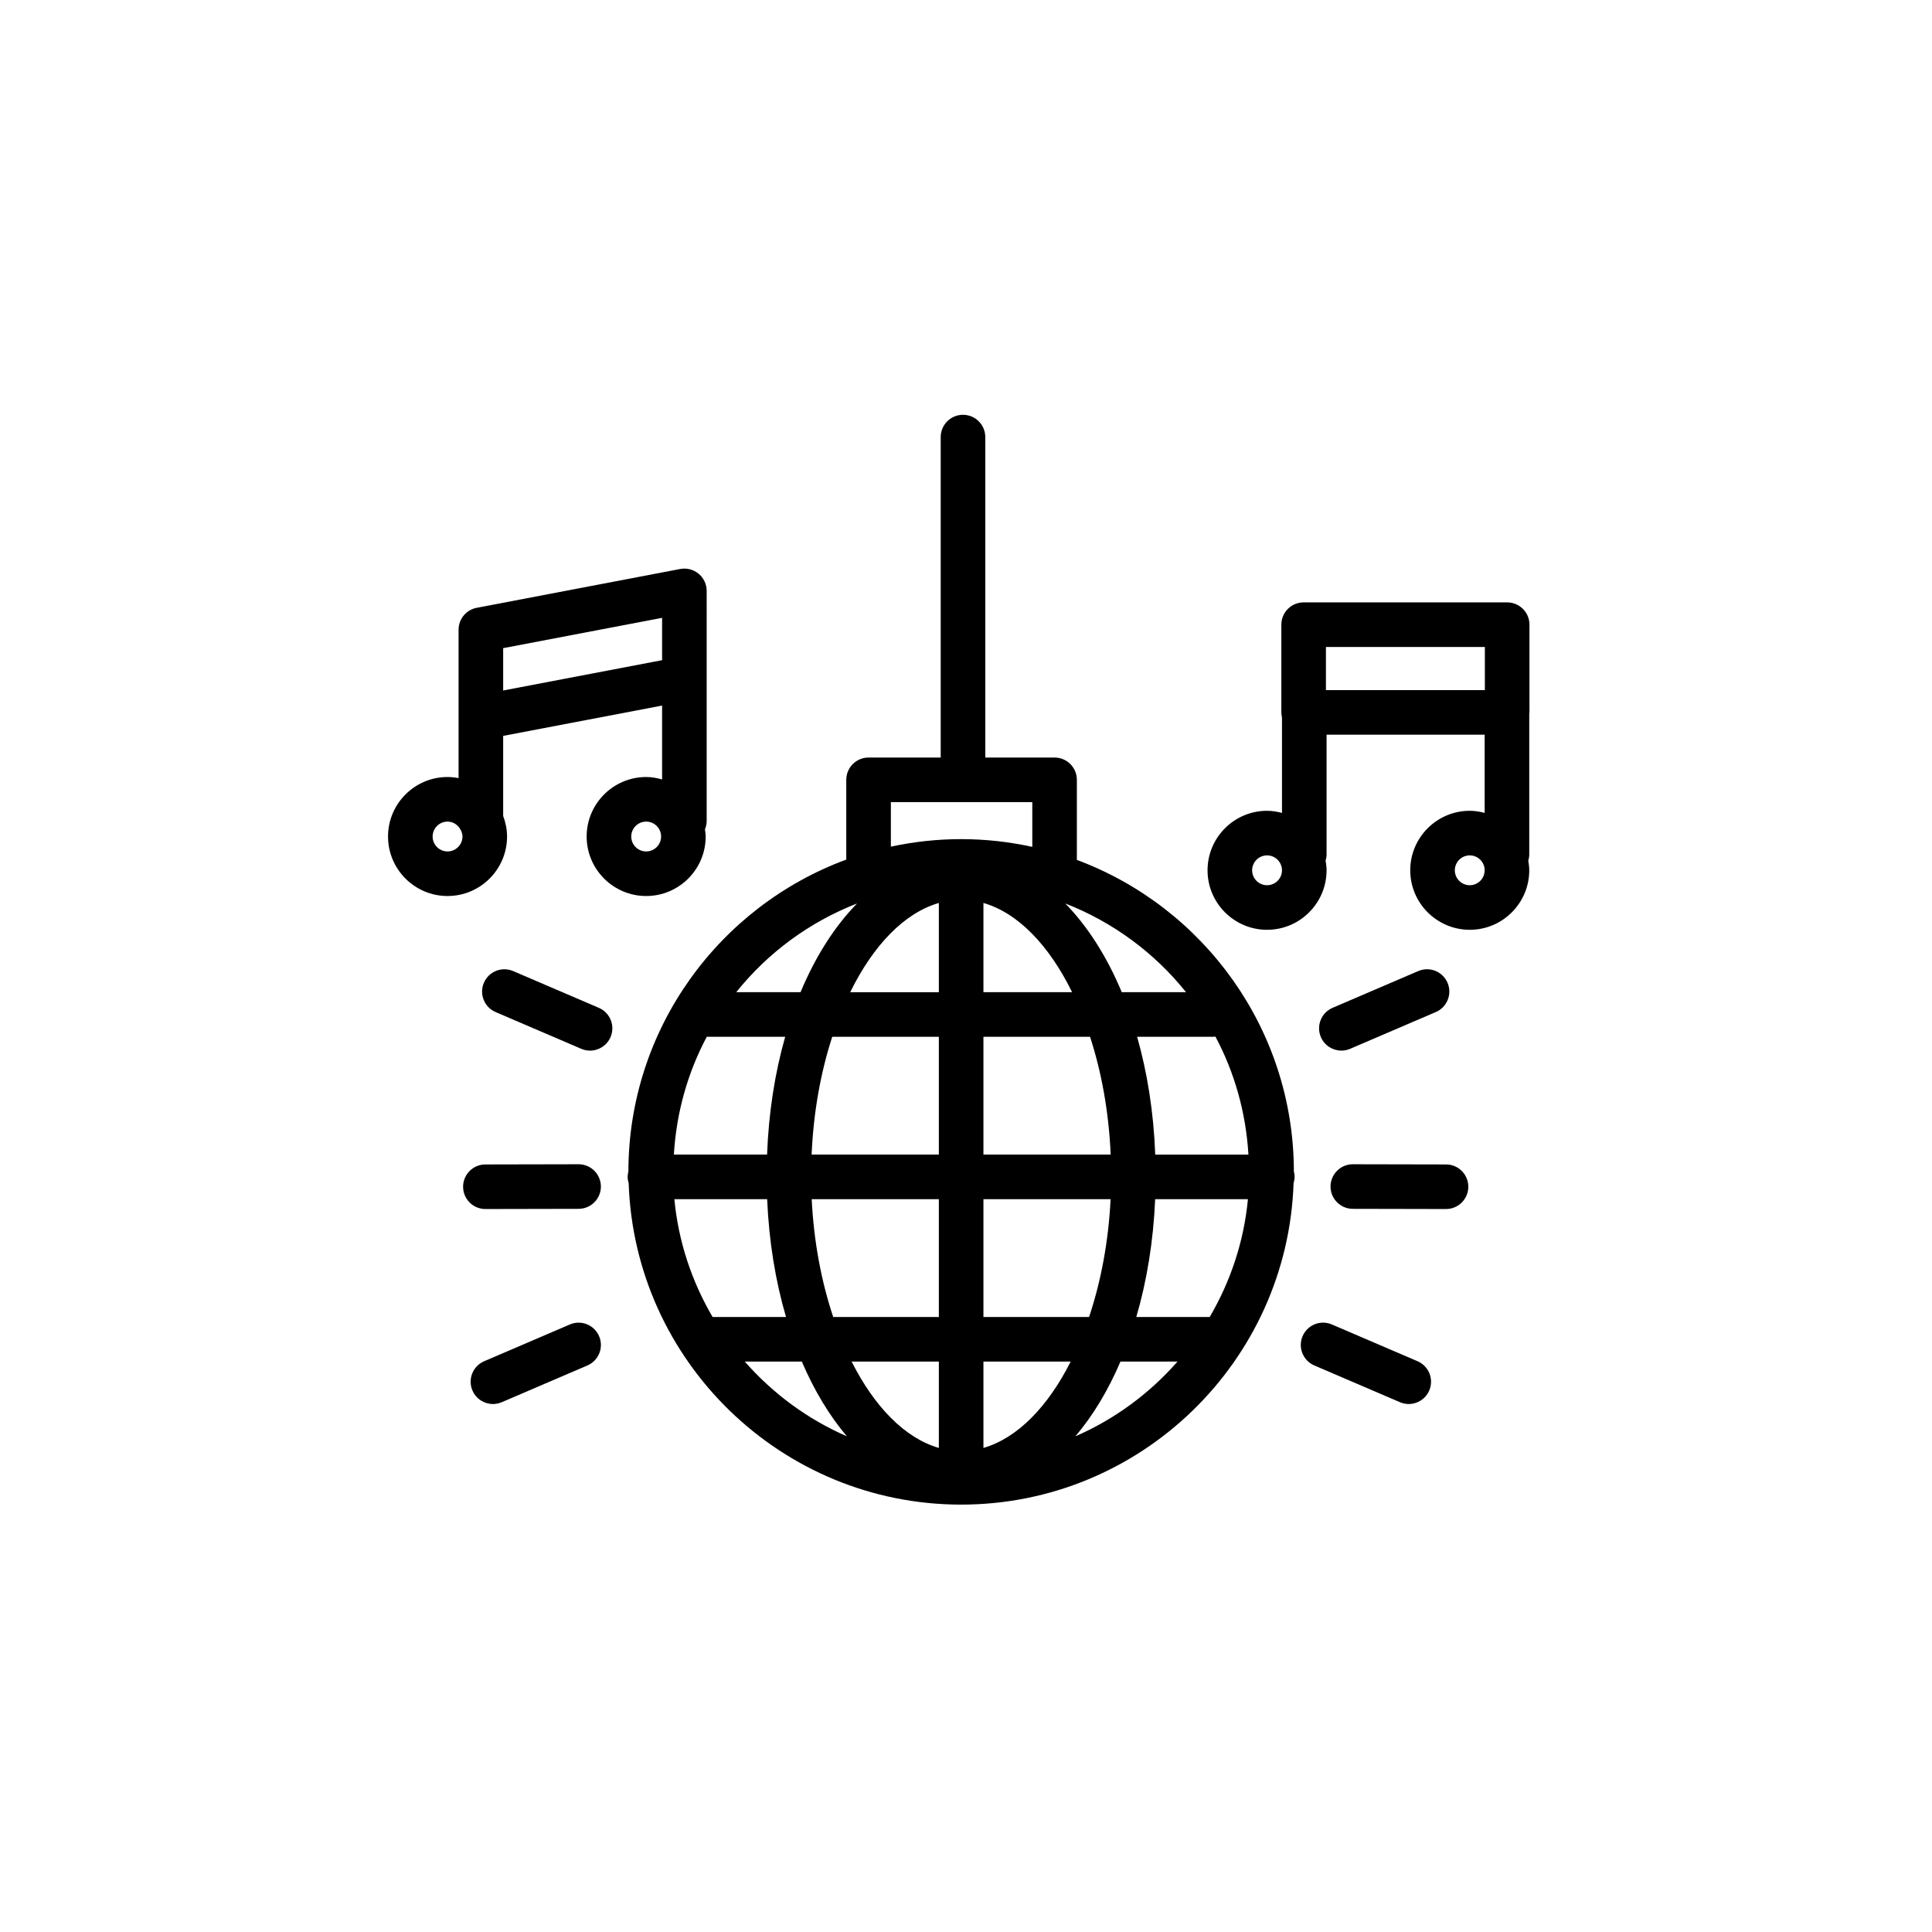 <svg xmlns="http://www.w3.org/2000/svg" xmlns:xlink="http://www.w3.org/1999/xlink" version="1.1" x="0px" y="0px" viewBox="-20 -20 130 130" xml:space="preserve" data-icon="true" fill="#000000"><g><path d="M82.914,22.033c0-0.829-0.672-1.5-1.5-1.5H67.719c-0.828,0-1.5,0.671-1.5,1.5v5.902c0,0.118,0.017,0.232,0.043,0.342v6.422   c-0.323-0.084-0.656-0.143-1.005-0.143c-2.208,0-4.004,1.796-4.004,4.004s1.796,4.004,4.004,4.004s4.005-1.796,4.005-4.004   c0-0.222-0.031-0.435-0.065-0.647c0.038-0.133,0.065-0.27,0.065-0.415v-8.063H79.9v5.264c-0.323-0.084-0.655-0.143-1.004-0.143   c-2.208,0-4.004,1.796-4.004,4.004s1.796,4.004,4.004,4.004S82.9,40.768,82.9,38.56c0-0.222-0.031-0.435-0.065-0.647   c0.038-0.133,0.065-0.27,0.065-0.415v-9.427c0.004-0.045,0.014-0.089,0.014-0.136V22.033z M69.219,23.533h10.694v2.902H69.219   V23.533z M65.257,39.565c-0.554,0-1.004-0.451-1.004-1.004s0.45-1.004,1.004-1.004s1.005,0.451,1.005,1.004   S65.811,39.565,65.257,39.565z M78.896,39.565c-0.554,0-1.004-0.451-1.004-1.004s0.45-1.004,1.004-1.004S79.9,38.006,79.9,38.56   S79.45,39.565,78.896,39.565z"></path><path d="M14.119,36.287c0-0.489-0.101-0.952-0.262-1.385v-5.386l10.694-2.04v4.971c-0.343-0.096-0.698-0.164-1.071-0.164   c-2.208,0-4.005,1.796-4.005,4.004s1.797,4.004,4.005,4.004s4.004-1.796,4.004-4.004c0-0.166-0.029-0.323-0.049-0.484   c0.075-0.178,0.116-0.373,0.116-0.579v-9.562V19.76c0-0.447-0.199-0.871-0.544-1.156c-0.346-0.285-0.8-0.401-1.237-0.318   l-13.694,2.612c-0.707,0.135-1.219,0.753-1.219,1.474v5.903v4.083c-0.241-0.046-0.489-0.075-0.743-0.075   c-2.208,0-4.004,1.796-4.004,4.004s1.796,4.004,4.004,4.004S14.119,38.495,14.119,36.287z M23.48,37.292   c-0.554,0-1.005-0.451-1.005-1.004s0.451-1.004,1.005-1.004s1.004,0.45,1.004,1.004S24.034,37.292,23.48,37.292z M13.857,23.613   l10.694-2.04v2.849l-10.694,2.04V23.613z M10.114,37.292c-0.554,0-1.004-0.451-1.004-1.004s0.45-1.004,1.004-1.004   c0.371,0,0.683,0.211,0.857,0.511c0.022,0.053,0.052,0.102,0.079,0.151c0.039,0.107,0.069,0.22,0.069,0.341   C11.119,36.841,10.667,37.292,10.114,37.292z"></path><path d="M67.062,58.822c-0.013-9.595-6.093-17.793-14.602-20.96v-5.389c0-0.829-0.672-1.5-1.5-1.5h-4.662V9.411   c0-0.829-0.672-1.5-1.5-1.5s-1.5,0.671-1.5,1.5v21.562h-4.854c-0.828,0-1.5,0.671-1.5,1.5v5.366   c-8.54,3.151-14.647,11.366-14.66,20.983c-0.03,0.118-0.051,0.24-0.051,0.367c0,0.149,0.029,0.291,0.069,0.427   c0.405,11.993,10.281,21.626,22.37,21.626s21.966-9.633,22.37-21.626c0.041-0.136,0.069-0.278,0.069-0.427   C67.113,59.062,67.092,58.941,67.062,58.822z M61.398,68.617h-4.939c0.706-2.413,1.148-5.082,1.269-7.927h6.242   C63.699,63.562,62.788,66.245,61.398,68.617z M25.377,60.69h6.243c0.121,2.845,0.563,5.515,1.269,7.927h-4.94   C26.559,66.245,25.648,63.562,25.377,60.69z M27.558,49.762h5.276c-0.689,2.417-1.113,5.087-1.219,7.927h-6.272   C25.513,54.84,26.284,52.152,27.558,49.762z M46.173,46.762v-6.004c2.333,0.672,4.427,2.866,5.966,6.004H46.173z M53.347,49.762   c0.773,2.376,1.265,5.07,1.388,7.927h-8.562v-7.927H53.347z M43.173,40.759v6.004h-5.965   C38.748,43.625,40.841,41.431,43.173,40.759z M43.173,49.762v7.927h-8.561c0.123-2.857,0.615-5.551,1.388-7.927H43.173z    M34.618,60.69h8.555v7.927h-7.108C35.273,66.247,34.758,63.554,34.618,60.69z M43.173,71.617v5.811   c-2.284-0.658-4.34-2.776-5.87-5.811H43.173z M46.173,77.428v-5.811h5.871C50.514,74.652,48.458,76.77,46.173,77.428z    M46.173,68.617V60.69h8.556c-0.14,2.864-0.655,5.557-1.447,7.927H46.173z M57.733,57.69c-0.106-2.841-0.531-5.511-1.219-7.927   h5.133c0.046,0,0.09-0.01,0.135-0.014c1.278,2.393,2.051,5.086,2.222,7.941C64.004,57.69,57.733,57.69,57.733,57.69z    M59.806,46.762h-4.325c-1.001-2.401-2.295-4.424-3.799-5.968C54.891,42.045,57.687,44.116,59.806,46.762z M39.945,33.973h9.516   v3.011c-1.543-0.338-3.144-0.521-4.787-0.521c-1.622,0-3.203,0.178-4.729,0.507V33.973z M37.666,40.794   c-1.505,1.544-2.799,3.567-3.799,5.968H29.54C31.66,44.116,34.456,42.044,37.666,40.794z M30.114,71.617h3.839   c0.832,1.948,1.857,3.643,3.032,5.029C34.333,75.495,31.997,73.761,30.114,71.617z M52.362,76.645   c1.176-1.385,2.2-3.08,3.032-5.028h3.838C57.35,73.761,55.014,75.494,52.362,76.645z"></path><path d="M20.295,47.815l-5.764-2.473c-0.766-0.328-1.644,0.026-1.971,0.787c-0.326,0.761,0.026,1.643,0.787,1.97l5.764,2.473   c0.193,0.083,0.394,0.122,0.591,0.122c0.582,0,1.136-0.341,1.38-0.909C21.409,49.023,21.056,48.141,20.295,47.815z"></path><path d="M18.341,69.122l-5.764,2.473c-0.761,0.327-1.113,1.208-0.787,1.97c0.244,0.569,0.798,0.909,1.38,0.909   c0.197,0,0.397-0.039,0.591-0.122l5.764-2.473c0.761-0.327,1.113-1.208,0.787-1.97C19.985,69.147,19.105,68.793,18.341,69.122z"></path><path d="M12.664,61.353l6.271-0.013c0.829-0.002,1.499-0.675,1.497-1.503s-0.673-1.497-1.5-1.497c-0.001,0-0.002,0-0.003,0   l-6.271,0.013c-0.829,0.002-1.499,0.675-1.497,1.503s0.673,1.497,1.5,1.497C12.663,61.353,12.664,61.353,12.664,61.353z"></path><path d="M70.259,50.693c0.197,0,0.397-0.039,0.591-0.122l5.764-2.473c0.761-0.327,1.113-1.208,0.787-1.97   c-0.327-0.762-1.207-1.114-1.971-0.787l-5.764,2.473c-0.761,0.327-1.113,1.208-0.787,1.97   C69.123,50.353,69.677,50.693,70.259,50.693z"></path><path d="M75.383,71.594l-5.763-2.473c-0.766-0.33-1.645,0.026-1.971,0.787s0.026,1.643,0.787,1.97l5.763,2.473   c0.193,0.083,0.394,0.122,0.591,0.122c0.582,0,1.136-0.341,1.38-0.909C76.497,72.803,76.144,71.921,75.383,71.594z"></path><path d="M77.303,58.353l-6.271-0.013c-0.001,0-0.002,0-0.003,0c-0.827,0-1.498,0.669-1.5,1.497   c-0.002,0.828,0.668,1.501,1.497,1.503l6.271,0.013c0,0,0.002,0,0.003,0c0.827,0,1.498-0.669,1.5-1.497   C78.802,59.028,78.132,58.355,77.303,58.353z"></path></g></svg>